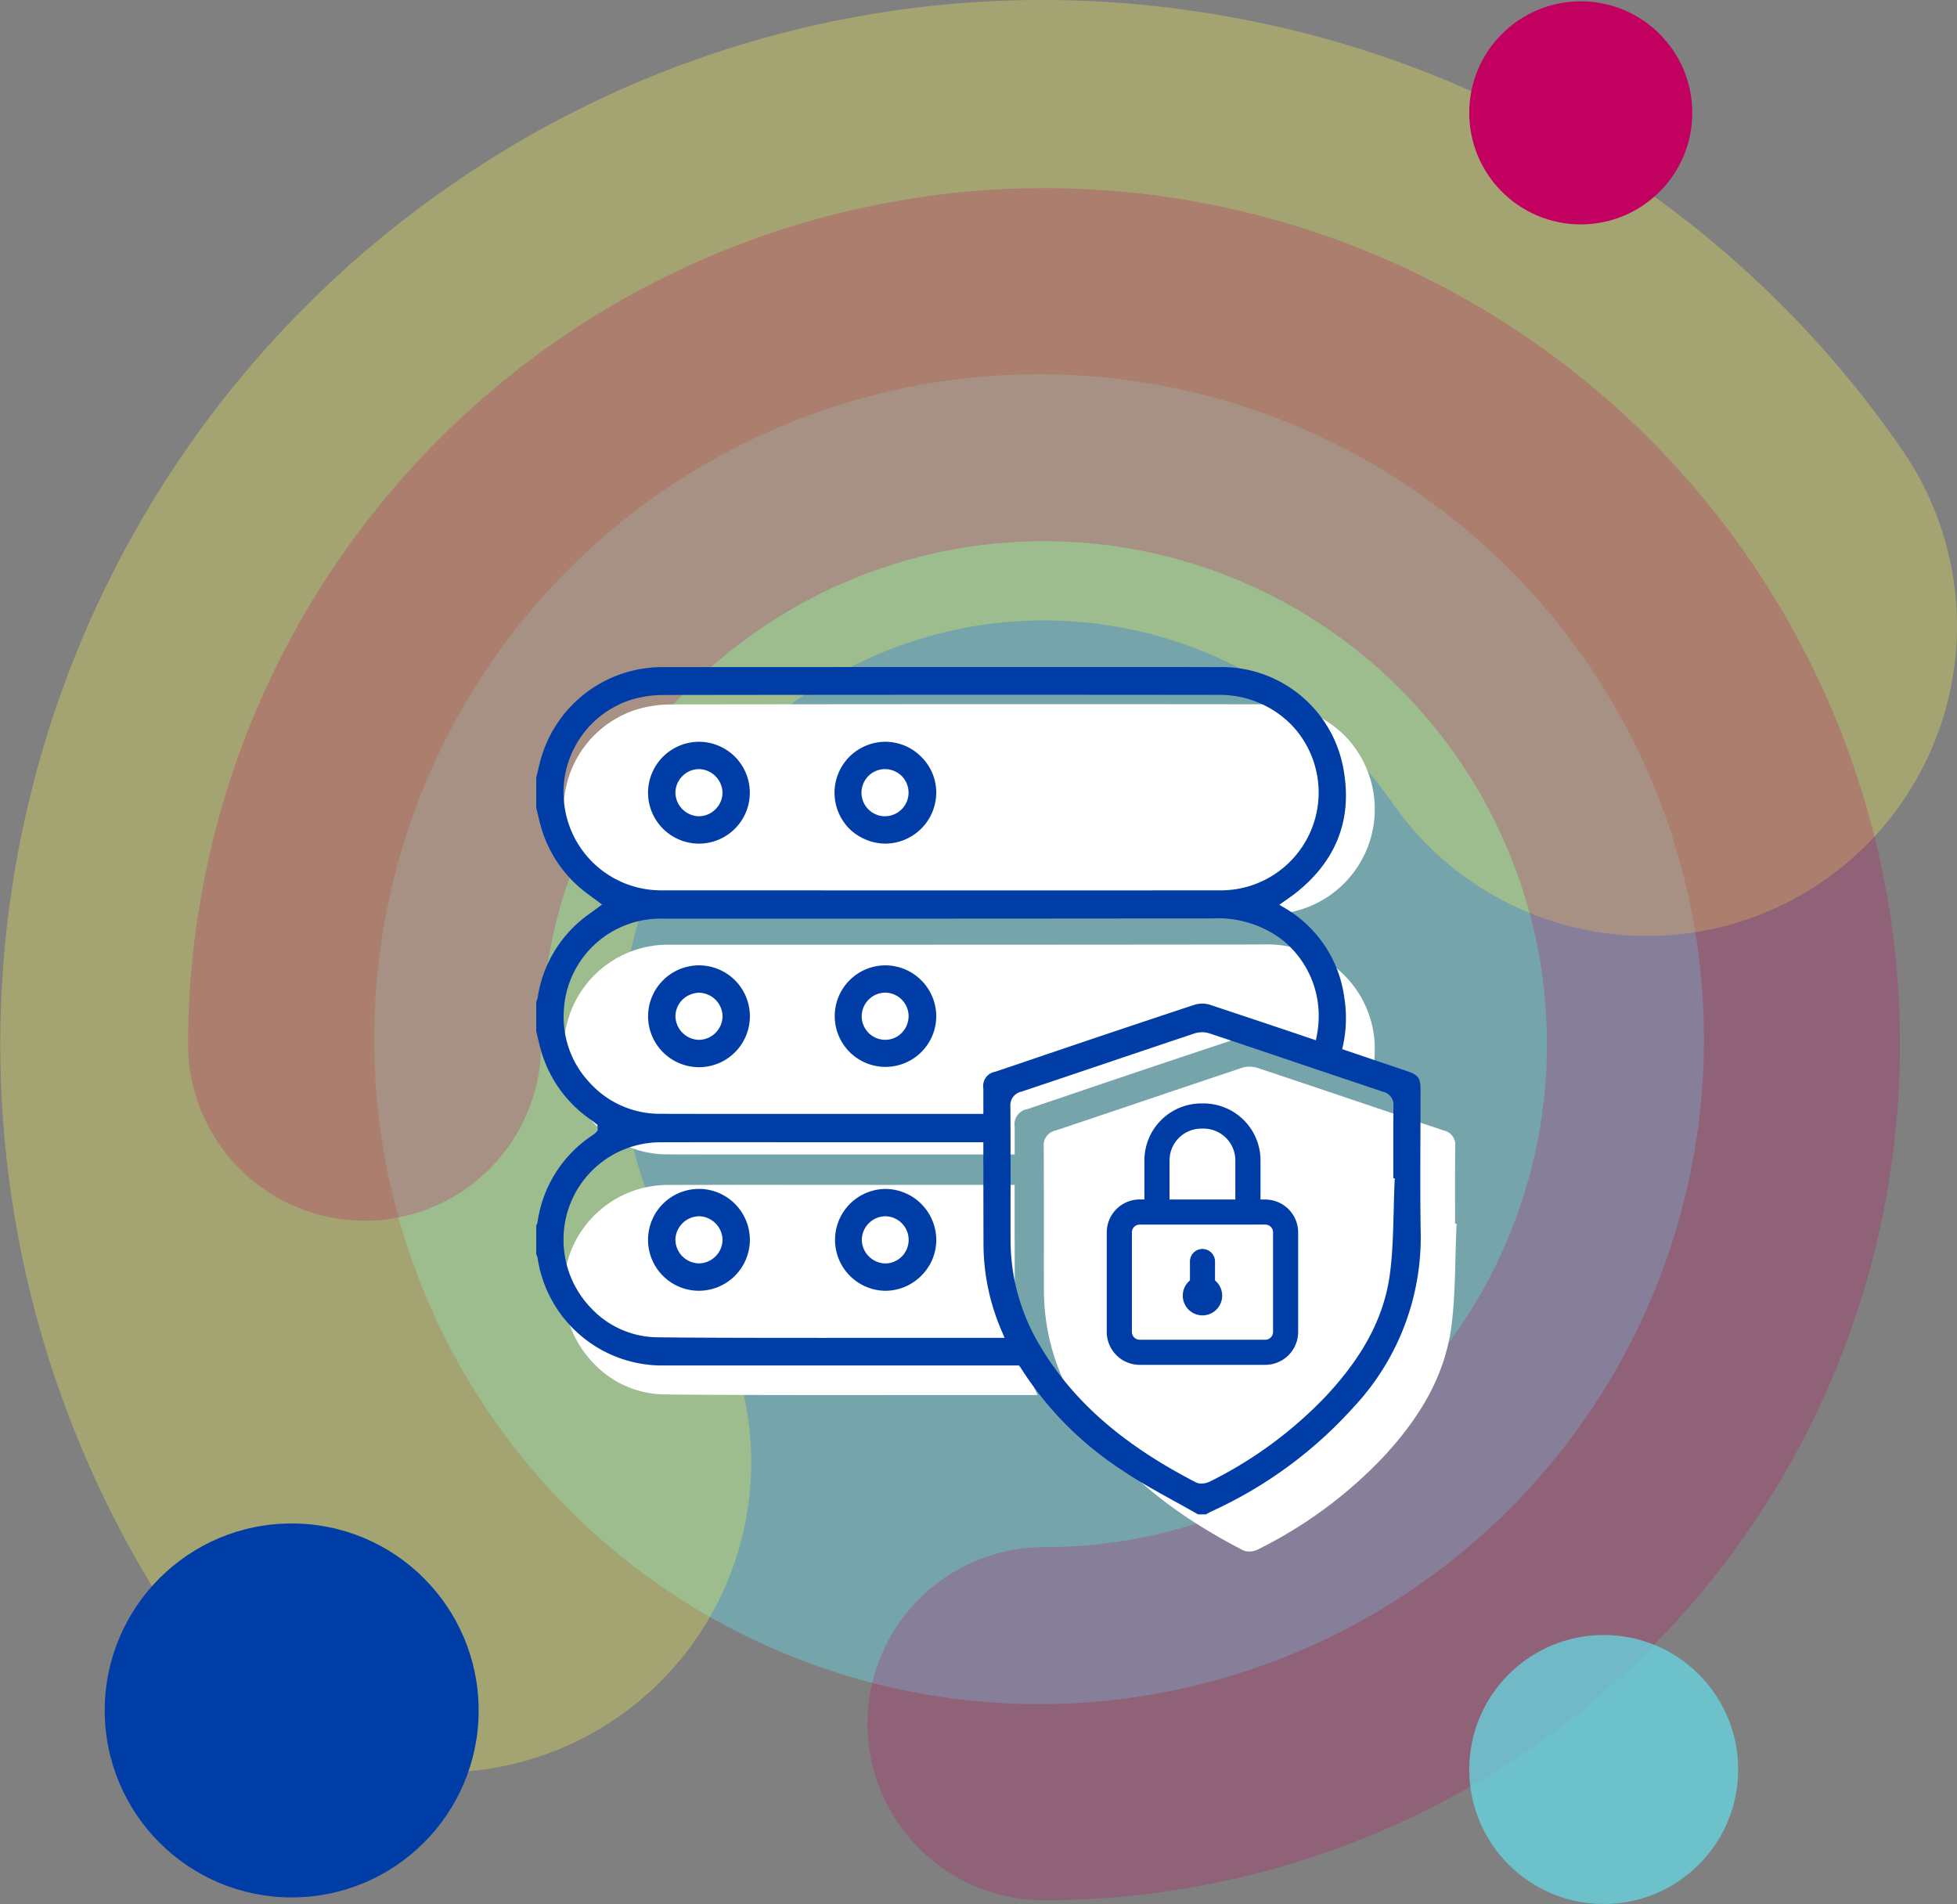 <svg xmlns="http://www.w3.org/2000/svg" xmlns:xlink="http://www.w3.org/1999/xlink" width="203.094" height="197.568" viewBox="0 0 203.094 197.568"><rect x="0" y="0" width="203.094" height="197.568" fill="#808080" stroke="none"/><defs><clipPath id="clip-path"><rect id="Rectangle_1112" data-name="Rectangle 1112" width="203.094" height="183.923" fill="#eaea5a"></rect></clipPath><clipPath id="clip-path-2"><rect id="Rectangle_1111" data-name="Rectangle 1111" width="177.66" height="177.659" fill="#c2005f"></rect></clipPath><clipPath id="clip-path-3"><rect id="Rectangle_1168" data-name="Rectangle 1168" width="92.659" height="87.925" fill="#fff"></rect></clipPath><clipPath id="clip-path-4"><rect id="Rectangle_1167" data-name="Rectangle 1167" width="91.792" height="87.924" fill="#003da6"></rect></clipPath></defs><g transform="translate(-1170.167 -5991.688)"><g id="Group_3612" data-name="Group 3612" transform="translate(1373.261 6189.256) rotate(-180)"><circle id="Ellipse_212" data-name="Ellipse 212" cx="69" cy="69" r="69" transform="translate(164.261 158.736) rotate(180)" fill="#66d8e5" opacity="0.416"></circle><g id="Group_3611" data-name="Group 3611" transform="translate(0 13.645)" opacity="0.68"><g id="Group_3610" data-name="Group 3610" transform="translate(0 0)"><g id="Group_3609" data-name="Group 3609" opacity="0.498" clip-path="url(#clip-path)"><path id="Path_2066" data-name="Path 2066" d="M94.974,187.7a109.558,109.558,0,0,1-19.511-1.759A107.614,107.614,0,0,1,5.739,141.086a32.175,32.175,0,1,1,52.877-36.675,43.969,43.969,0,1,0,72.258-50.12A32.175,32.175,0,1,1,183.75,17.616a108.318,108.318,0,0,1-27.27,150.739A107.541,107.541,0,0,1,94.974,187.7" transform="translate(0 -3.776)" fill="#eaea5a"></path></g></g></g><g id="Group_3608" data-name="Group 3608" transform="translate(5.915 0.39)" opacity="0.231"><g id="Group_3607" data-name="Group 3607" transform="translate(0)"><g id="Group_3606" data-name="Group 3606" clip-path="url(#clip-path-2)"><path id="Path_2065" data-name="Path 2065" d="M114.844,177.659A88.829,88.829,0,1,1,114.844,0a18.32,18.32,0,1,1,0,36.64A52.19,52.19,0,1,0,167.034,88.83a18.32,18.32,0,0,1,36.64,0,88.93,88.93,0,0,1-88.83,88.83" transform="translate(-26.014 0)" fill="#c2005f"></path></g></g></g><circle id="Ellipse_195" data-name="Ellipse 195" cx="19.402" cy="19.402" r="19.402" transform="translate(192.225 0.681) rotate(90)" fill="#003da6"></circle><circle id="Ellipse_196" data-name="Ellipse 196" cx="11.573" cy="11.573" r="11.573" transform="translate(50.619 174.284) rotate(90)" fill="#c2005f"></circle><circle id="Ellipse_197" data-name="Ellipse 197" cx="13.956" cy="13.956" r="13.956" transform="translate(50.619 0) rotate(90)" fill="#66d8e5" opacity="0.73"></circle></g><g id="Group_3746" data-name="Group 3746" transform="translate(1228.668 6064.756)"><g id="Group_3745" data-name="Group 3745" transform="translate(0 0)" clip-path="url(#clip-path-3)"><path id="Path_2183" data-name="Path 2183" d="M.168,12.81A10.839,10.839,0,0,1,7.514.571a12.525,12.525,0,0,1,3.7-.543C33.7,0,53.915-.009,73,.016a11.216,11.216,0,0,1,8.135,3.339A10.9,10.9,0,0,1,73.406,21.8q-6.529.007-13.059.006H32.034q-10.6,0-21.2-.006A10.867,10.867,0,0,1,.168,12.81" transform="translate(0.002 0)" fill="#fff"></path><path id="Path_2184" data-name="Path 2184" d="M2.915,40.934A10.653,10.653,0,0,1,.029,32.963,10.8,10.8,0,0,1,11.119,22.65H28.847q21.792,0,43.583-.025a11.812,11.812,0,0,1,7.447,2.211l.1.069A10.824,10.824,0,0,1,84.165,33.9a10.6,10.6,0,0,1-.184,1.683l-.119.621-.6-.2q-5.615-1.9-11.24-3.764a2.97,2.97,0,0,0-1.712.012Q60.7,35.428,51.123,38.69l-3,1.015a1.611,1.611,0,0,0-1.32,1.873l0,2.836H25.91c-6.089,0-11.838,0-15.358-.012a10.541,10.541,0,0,1-7.636-3.47" transform="translate(0 2.313)" fill="#fff"></path><path id="Path_2185" data-name="Path 2185" d="M48.329,67.059c-2.362,0-5.4,0-8.764,0-3.44,0-7.159.007-10.8.007-7.43,0-14.556-.013-18.418-.069a10.259,10.259,0,0,1-7.26-3.245A10.934,10.934,0,0,1,0,55.977,10.819,10.819,0,0,1,10.738,45.262q6.474-.015,12.948-.007l8.32,0c3.8,0,10.779.006,14.236,0h.553v.553q0,5.486.018,10.973a24.529,24.529,0,0,0,2.025,9.51l.327.767Z" transform="translate(0 4.626)" fill="#fff"></path><path id="Path_2186" data-name="Path 2186" d="M66.5,84.436a1.383,1.383,0,0,1-.633-.137c-8.3-4.287-13.876-9.211-17.537-15.5A22.871,22.871,0,0,1,45.215,57.2q-.007-2.809,0-5.619c0-3.054,0-6.11-.02-9.163a1.55,1.55,0,0,1,1.237-1.668q4.533-1.518,9.065-3.05,5.127-1.731,10.261-3.451a2.749,2.749,0,0,1,1.646.012q4.767,1.592,9.525,3.2,4.9,1.652,9.8,3.293A1.5,1.5,0,0,1,87.9,42.385c-.023,2.1-.02,4.2-.017,6.307v1.722l.16.008-.024.549c-.044,1.006-.069,2.016-.095,3.026-.055,2.236-.112,4.55-.387,6.812-.585,4.828-2.821,9.2-7.034,13.748a46.093,46.093,0,0,1-13.065,9.659,2.147,2.147,0,0,1-.938.222" transform="translate(4.619 3.489)" fill="#fff"></path></g></g><g id="Group_3743" data-name="Group 3743" transform="translate(1225.818 6060.904)"><g id="Group_3742" data-name="Group 3742" transform="translate(0 0)" clip-path="url(#clip-path-4)"><path id="Path_2174" data-name="Path 2174" d="M84.873,76.745A25.766,25.766,0,0,0,91.787,58.69c-.056-3.369-.043-6.793-.029-10.105q.009-2.383.011-4.764c0-1.151-.246-1.5-1.317-1.862L83.64,39.65l.1-.448a13.428,13.428,0,0,0,.117-4.907,12.7,12.7,0,0,0-6.066-9.226l-.677-.4,1-.707c.228-.158.421-.292.605-.437,4.161-3.25,5.89-7.422,5.139-12.4A12.838,12.838,0,0,0,70.712.008Q64.562-.007,58.41,0l-5.273,0L41.747,0Q27.511,0,13.273.009A13.093,13.093,0,0,0,.43,9.717c-.108.405-.205.814-.3,1.222L0,11.469V14.61l.124.517c.1.411.195.823.307,1.23a13.085,13.085,0,0,0,5.066,7.3l1.33.986-.79.588c-.146.109-.271.2-.4.294A12.944,12.944,0,0,0,.153,34.283a1.516,1.516,0,0,1-.146.419L0,34.718v3.091l.124.517c.1.413.195.823.307,1.23a13.08,13.08,0,0,0,5.066,7.3c.223.162.442.326.661.494l.185.142.045.56-.2.253a4.2,4.2,0,0,1-.337.269,12.969,12.969,0,0,0-5.713,9,1.051,1.051,0,0,1-.141.37v3a1.146,1.146,0,0,1,.139.355A13.081,13.081,0,0,0,13.457,72.471c7.369.01,28.976,0,36.344,0h.287l.19.243A34.974,34.974,0,0,0,60.646,83.24c1.768,1.21,3.7,2.273,5.559,3.3.828.457,1.656.912,2.474,1.383h.82l.113-.061c.165-.091.331-.183.5-.265A44.82,44.82,0,0,0,84.873,76.745M2.99,14.8A10.091,10.091,0,0,1,9.829,3.4,11.665,11.665,0,0,1,13.274,2.9c20.937-.029,39.753-.034,57.524-.011a10.444,10.444,0,0,1,7.574,3.108,10.15,10.15,0,0,1-7.2,17.174q-6.08.006-12.159.005H32.656q-9.866,0-19.732-.005A10.118,10.118,0,0,1,2.99,14.8M5.547,43.131A9.92,9.92,0,0,1,2.86,35.709a10.052,10.052,0,0,1,10.324-9.6H29.689q20.286,0,40.574-.025A11.009,11.009,0,0,1,77.2,28.145l.094.066a10.074,10.074,0,0,1,3.9,8.371,9.974,9.974,0,0,1-.172,1.566l-.111.579-.557-.189q-5.227-1.765-10.464-3.5a2.768,2.768,0,0,0-1.595.011q-8.943,2.961-17.863,6l-2.8.945A1.5,1.5,0,0,0,46.4,43.73l0,2.64H26.954c-5.669,0-11.022,0-14.3-.011a9.815,9.815,0,0,1-7.109-3.23M47.825,69.606l-8.159,0c-3.2,0-6.666.005-10.058.005-6.917,0-13.551-.011-17.147-.064A9.549,9.549,0,0,1,5.7,66.531a10.182,10.182,0,0,1-2.867-7.241,10.073,10.073,0,0,1,9.993-9.977q6.026-.014,12.054-.006l7.745,0c3.54,0,10.034.005,13.253,0H46.4v.515q0,5.109.015,10.215A22.829,22.829,0,0,0,48.3,68.891l.3.715ZM69.039,84.725a1.288,1.288,0,0,1-.589-.127c-7.73-3.991-12.918-8.575-16.327-14.431a21.292,21.292,0,0,1-2.9-10.794q-.006-2.615,0-5.231c0-2.843,0-5.688-.018-8.53a1.443,1.443,0,0,1,1.151-1.553q4.22-1.413,8.439-2.839,4.773-1.612,9.552-3.213a2.56,2.56,0,0,1,1.532.011Q74.318,39.5,78.748,41q4.561,1.538,9.124,3.066a1.4,1.4,0,0,1,1.088,1.511c-.022,1.957-.018,3.915-.015,5.871v1.6l.149.007-.023.511c-.041.937-.065,1.877-.088,2.817-.051,2.082-.1,4.236-.36,6.341-.545,4.494-2.626,8.561-6.549,12.8a42.911,42.911,0,0,1-12.163,8.992,2,2,0,0,1-.873.206" transform="translate(0 0)" fill="#003da6"></path><path id="Path_2175" data-name="Path 2175" d="M40.724,35.445a5.3,5.3,0,0,0-5.255-5.278h-.028a5.267,5.267,0,1,0,5.282,5.278m-3.6,1.747a2.376,2.376,0,0,1-1.689.7H35.4a2.439,2.439,0,0,1-1.69-4.171A2.416,2.416,0,0,1,35.453,33a2.447,2.447,0,0,1,2.4,2.413,2.484,2.484,0,0,1-.725,1.775" transform="translate(0.788 0.788)" fill="#003da6"></path><path id="Path_2176" data-name="Path 2176" d="M35.439,52.775h0a5.285,5.285,0,0,0-.014,10.569h.005a5.263,5.263,0,0,0,3.759-1.583,5.208,5.208,0,0,0,1.537-3.735,5.315,5.315,0,0,0-5.286-5.251m1.7,7.016a2.384,2.384,0,0,1-1.7.716h-.014a2.494,2.494,0,0,1-2.426-2.4,2.469,2.469,0,0,1,2.438-2.495h.008a2.45,2.45,0,0,1,1.7,4.178" transform="translate(0.788 1.379)" fill="#003da6"></path><path id="Path_2177" data-name="Path 2177" d="M11.308,35.435a5.3,5.3,0,0,0,5.285,5.3H16.6a5.284,5.284,0,0,0-.016-10.568h-.039a5.292,5.292,0,0,0-5.234,5.269m3.58-1.719a2.57,2.57,0,0,1,1.75-.711,2.5,2.5,0,0,1,2.4,2.432,2.485,2.485,0,0,1-2.442,2.458h-.049a2.5,2.5,0,0,1-2.4-2.433,2.451,2.451,0,0,1,.742-1.745" transform="translate(0.295 0.788)" fill="#003da6"></path><path id="Path_2178" data-name="Path 2178" d="M16.641,52.774H16.6a5.284,5.284,0,0,0-.019,10.568h.009a5.3,5.3,0,0,0,5.284-5.3,5.3,5.3,0,0,0-5.233-5.272m1.683,6.985a2.449,2.449,0,0,1-1.732.745H16.58a2.484,2.484,0,0,1-2.433-2.514,2.5,2.5,0,0,1,2.443-2.376H16.6a2.5,2.5,0,0,1,2.436,2.395,2.441,2.441,0,0,1-.711,1.751" transform="translate(0.295 1.379)" fill="#003da6"></path><path id="Path_2179" data-name="Path 2179" d="M35.431,7.557h-.007a5.292,5.292,0,0,0-3.715,9.026,5.424,5.424,0,0,0,3.728,1.543,5.317,5.317,0,0,0,5.287-5.253,5.2,5.2,0,0,0-1.537-3.735,5.257,5.257,0,0,0-3.756-1.581m.024,7.73h-.028a2.447,2.447,0,0,1-.028-4.895,2.508,2.508,0,0,1,1.724.7,2.45,2.45,0,0,1-1.668,4.19" transform="translate(0.788 0.198)" fill="#003da6"></path><path id="Path_2180" data-name="Path 2180" d="M16.583,7.558h-.03a5.3,5.3,0,0,0-5.247,5.34,5.293,5.293,0,0,0,5.277,5.228h.005a5.284,5.284,0,0,0-.006-10.568M18.261,14.6a2.433,2.433,0,0,1-1.667.685H16.51a2.5,2.5,0,0,1-2.364-2.465,2.469,2.469,0,0,1,.77-1.741,2.4,2.4,0,0,1,1.753-.684,2.5,2.5,0,0,1,2.365,2.466,2.455,2.455,0,0,1-.773,1.74" transform="translate(0.295 0.198)" fill="#003da6"></path><path id="Path_2181" data-name="Path 2181" d="M67.748,44.13h-.23a5.917,5.917,0,0,0-5.912,5.909v4.054l-.51,0A3.421,3.421,0,0,0,57.7,57.509V67.841a3.417,3.417,0,0,0,3.413,3.413H74.149a3.417,3.417,0,0,0,3.413-3.413V57.509A3.419,3.419,0,0,0,74.167,54.1l-.511,0V50.039a5.915,5.915,0,0,0-5.908-5.909m-3.534,5.909a3.307,3.307,0,0,1,3.3-3.3h.23a3.307,3.307,0,0,1,3.3,3.3V54.1H64.214ZM74.149,56.7a.809.809,0,0,1,.809.807V67.841a.809.809,0,0,1-.809.808H61.115a.808.808,0,0,1-.807-.808V57.509a.807.807,0,0,1,.807-.807Z" transform="translate(1.507 1.153)" fill="#003da6"></path><path id="Path_2182" data-name="Path 2182" d="M67.431,58.845a1.3,1.3,0,0,0-1.3,1.3V62.1l-.149.15a2.045,2.045,0,1,0,2.9,0l-.149-.149V60.148a1.3,1.3,0,0,0-1.3-1.3" transform="translate(1.708 1.537)" fill="#003da6"></path></g></g></g></svg>